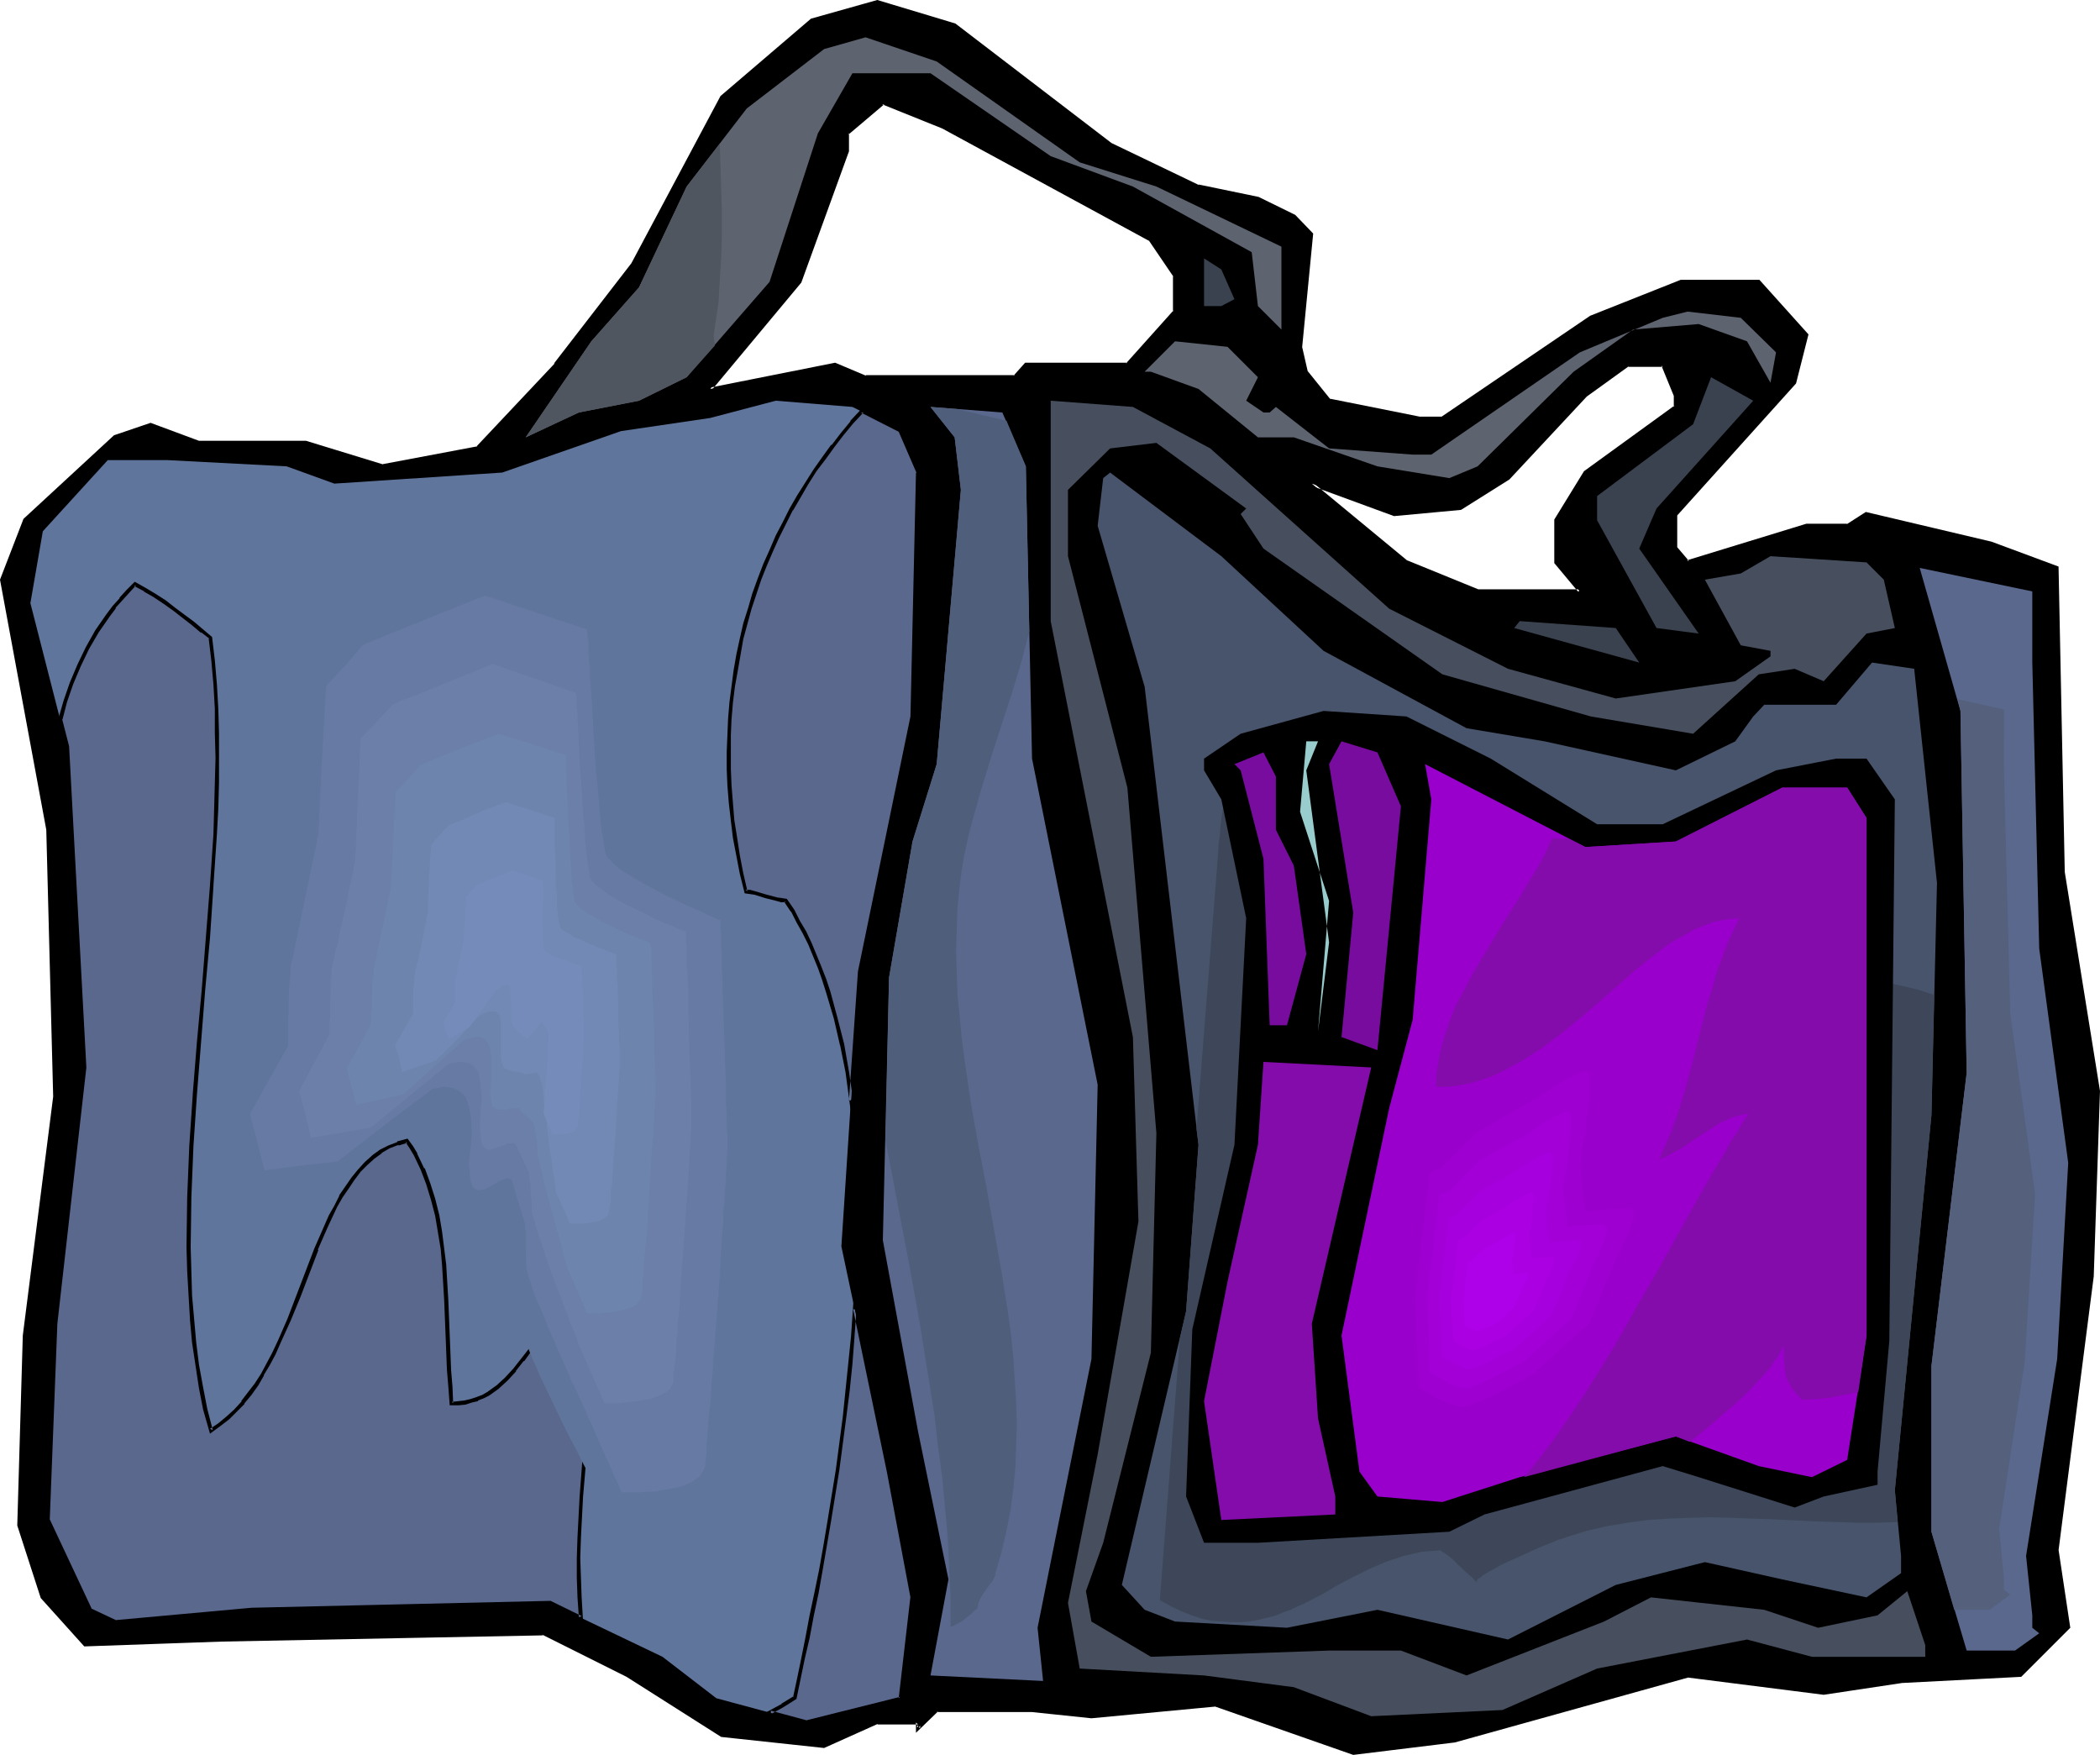 <?xml version="1.0" encoding="UTF-8" standalone="no"?>
<svg
   version="1.0"
   width="129.98mm"
   height="108.605mm"
   id="svg41"
   sodipodi:docname="Duffle Bag 13.wmf"
   xmlns:inkscape="http://www.inkscape.org/namespaces/inkscape"
   xmlns:sodipodi="http://sodipodi.sourceforge.net/DTD/sodipodi-0.dtd"
   xmlns="http://www.w3.org/2000/svg"
   xmlns:svg="http://www.w3.org/2000/svg">
  <sodipodi:namedview
     id="namedview41"
     pagecolor="#ffffff"
     bordercolor="#000000"
     borderopacity="0.25"
     inkscape:showpageshadow="2"
     inkscape:pageopacity="0.0"
     inkscape:pagecheckerboard="0"
     inkscape:deskcolor="#d1d1d1"
     inkscape:document-units="mm" />
  <defs
     id="defs1">
    <pattern
       id="WMFhbasepattern"
       patternUnits="userSpaceOnUse"
       width="6"
       height="6"
       x="0"
       y="0" />
  </defs>
  <path
     style="fill:#000000;fill-opacity:1;fill-rule:evenodd;stroke:none"
     d="m 392.041,92.438 -3.07,-7.111 h -8.242 l -9.858,7.111 -18.099,19.392 -11.15,7.111 -15.352,1.293 -19.392,-7.111 22.139,18.423 16.645,6.787 h 23.917 l -5.656,-6.787 v -9.858 l 6.949,-11.151 21.17,-15.352 z M 259.691,33.775 l 20.685,9.858 13.898,2.909 8.403,4.04 4.202,4.04 -2.747,26.503 1.454,5.818 5.333,6.787 21.17,4.04 h 5.333 l 34.744,-23.433 21.17,-8.403 h 18.099 l 11.15,12.444 -2.747,11.151 -27.795,30.705 v 8.08 l 2.747,3.232 27.795,-8.565 h 9.534 l 4.525,-2.747 29.088,6.949 15.514,5.656 1.293,71.106 8.242,51.229 -1.293,43.148 -8.242,64.318 2.586,18.1 -11.15,11.151 -27.957,1.293 -18.099,2.747 -31.835,-4.04 -54.459,15.191 -23.755,2.909 -32.158,-11.151 -29.088,2.586 -13.898,-1.454 h -22.301 l -4.363,4.202 v -1.293 h -9.534 l -12.443,5.656 -23.917,-2.747 -21.978,-13.898 -19.877,-9.858 -75.144,1.454 -31.997,1.293 L 10.019,373.629 4.525,356.822 5.818,312.381 12.928,256.627 11.312,194.087 0.323,135.586 5.818,121.688 26.987,102.295 l 8.242,-3.07 11.15,4.363 h 25.21 l 17.938,5.495 22.139,-4.202 18.261,-19.554 18.099,-23.594 20.846,-39.108 21.008,-17.938 15.352,-4.202 18.099,5.495 z m 9.534,22.301 -48.642,-26.341 -14.059,-5.656 -8.403,7.111 v 4.04 l -10.989,30.705 -21.008,25.049 29.25,-5.656 7.11,2.909 h 34.906 l 2.586,-2.909 h 23.755 l 11.15,-12.444 v -8.242 z"
     id="path1" />
  <path
     style="fill:#000000;fill-opacity:1;fill-rule:evenodd;stroke:none"
     d="m 392.364,92.276 -3.07,-7.434 h -8.565 l -10.181,7.272 -18.099,19.392 v -0.162 l -11.15,7.111 h 0.162 l -15.352,1.293 h 0.323 l -21.978,-7.919 24.402,20.039 16.806,6.949 h 24.725 l -6.141,-7.595 0.162,0.323 v -9.858 0.162 l 6.787,-11.151 v 0.162 l 21.17,-15.514 v -3.07 l -0.808,0.162 v 2.747 l 0.162,-0.323 -21.17,15.352 -6.949,11.312 v 10.181 l 5.656,6.787 0.323,-0.646 h -23.917 0.162 l -16.645,-6.787 0.162,0.162 -22.301,-18.423 -0.323,0.808 19.392,7.111 15.675,-1.454 11.312,-7.111 18.099,-19.393 v 0 l 9.858,-7.111 -0.323,0.162 h 8.242 l -0.323,-0.323 2.909,7.111 v -0.162 z"
     id="path2" />
  <path
     style="fill:#000000;fill-opacity:1;fill-rule:evenodd;stroke:none"
     d="m 259.529,34.098 20.685,10.019 14.059,2.747 h -0.162 l 8.403,4.04 h -0.162 l 4.202,4.04 -0.162,-0.323 -2.586,26.503 1.293,5.979 5.656,6.949 21.17,4.202 h 5.656 l 34.906,-23.594 v 0 l 21.008,-8.403 h -0.162 18.099 -0.323 l 11.15,12.444 -0.162,-0.485 -2.747,11.312 0.162,-0.323 -27.957,30.866 v 8.403 l 3.07,3.555 28.118,-8.565 h -0.162 9.696 l 4.525,-2.909 -0.323,0.162 29.088,6.787 15.514,5.818 -0.323,-0.485 1.293,71.106 v 0 l 8.242,51.229 v 0 l -1.293,43.148 v 0 l -8.242,64.318 2.586,18.1 0.162,-0.323 -11.15,11.151 0.323,-0.162 -27.957,1.293 v 0 l -18.099,2.747 h 0.162 l -31.997,-4.04 -54.621,15.352 v 0 l -23.594,2.747 h 0.162 l -32.32,-11.151 -29.25,2.586 h 0.162 l -13.736,-1.293 h -22.624 l -4.525,4.202 0.808,0.323 v -1.616 l -10.019,-0.162 -12.766,5.656 h 0.323 l -23.917,-2.586 h 0.323 l -22.139,-14.06 v 0 l -19.877,-9.858 -75.306,1.454 -31.997,1.293 0.323,0.162 -9.858,-11.151 0.162,0.162 -5.494,-16.807 v 0.162 l 1.293,-44.441 v 0 l 7.11,-55.753 v 0 L 11.635,194.087 v -0.162 L 0.808,135.586 v 0.162 l 5.494,-13.898 -0.162,0.162 21.17,-19.392 H 26.987 l 8.242,-2.909 h -0.162 l 11.312,4.363 H 71.589 71.427 l 18.099,5.333 22.462,-4.202 18.261,-19.554 0.162,-0.162 18.099,-23.433 v -0.162 l 20.685,-39.108 v 0.162 l 21.008,-17.938 -0.162,0.162 15.352,-4.202 h -0.323 L 223.169,6.464 V 6.303 l 36.36,27.796 0.485,-0.646 L 223.493,5.495 205.232,0 189.718,4.363 168.549,22.463 147.702,61.571 v 0 L 129.603,85.004 h 0.162 l -18.422,19.554 0.323,-0.162 -22.301,4.202 h 0.162 l -17.938,-5.495 h -25.21 0.162 L 35.229,98.902 26.664,101.811 5.494,121.365 0,135.586 10.827,194.087 v 0 l 1.616,62.541 v -0.162 l -7.11,55.915 v 0 l -1.293,44.441 5.494,16.968 10.181,11.312 32.158,-1.131 75.144,-1.454 -0.162,-0.162 19.715,9.858 v 0 l 22.139,14.06 24.078,2.586 12.605,-5.656 -0.162,0.162 h 9.534 l -0.485,-0.485 v 2.424 l 5.171,-5.01 -0.323,0.162 h 22.301 v 0 l 13.898,1.454 29.088,-2.747 h -0.162 l 32.32,11.312 23.755,-2.909 v 0 l 54.621,-15.191 h -0.162 l 31.835,4.04 18.261,-2.747 h -0.162 l 28.118,-1.454 11.474,-11.474 -2.747,-18.261 v 0.162 l 8.242,-64.157 v -0.162 l 1.454,-43.148 -8.242,-51.229 v 0 l -1.454,-71.429 -15.675,-5.818 -29.411,-6.949 -4.525,2.909 0.162,-0.162 h -9.534 l -27.957,8.565 0.485,0.162 -2.747,-3.232 v 0.323 -8.08 0.323 l 27.795,-30.866 2.909,-11.474 -11.474,-12.767 h -18.422 l -21.17,8.403 -34.744,23.594 h 0.162 -5.333 v 0 l -21.008,-4.202 0.162,0.162 -5.333,-6.626 v 0 l -1.293,-5.656 v 0.162 l 2.586,-26.665 -4.202,-4.363 -8.565,-4.202 -14.059,-2.909 0.162,0.162 -20.523,-9.858 v 0 z"
     id="path3" />
  <path
     style="fill:#000000;fill-opacity:1;fill-rule:evenodd;stroke:none"
     d="m 269.387,55.753 -48.642,-26.503 -14.221,-5.656 -8.726,7.434 v 4.202 0 l -11.15,30.543 0.162,-0.162 -21.654,26.018 30.219,-5.818 -0.162,-0.162 7.11,3.07 35.229,-0.162 2.747,-2.909 -0.323,0.162 23.917,-0.162 11.474,-12.444 v -8.727 l -5.979,-8.727 -0.646,0.485 5.818,8.565 -0.162,-0.162 v 8.242 l 0.162,-0.323 -11.15,12.444 0.323,-0.162 h -23.917 l -2.747,3.07 0.323,-0.162 h -34.906 l 0.162,0.162 -7.272,-3.07 -29.25,5.818 0.323,0.646 21.008,-25.21 11.15,-30.705 v -4.202 l -0.162,0.323 8.403,-7.111 h -0.485 l 14.059,5.656 48.48,26.341 -0.162,-0.162 z"
     id="path4" />
  <path
     style="fill:#5e6370;fill-opacity:1;fill-rule:evenodd;stroke:none"
     d="m 252.581,37.977 17.938,5.656 29.25,14.06 v 19.392 L 294.273,71.591 292.819,58.986 265.024,43.633 245.793,36.523 217.675,17.13 h -18.261 l -8.08,14.06 -11.312,34.745 -19.392,22.301 -11.15,5.495 -14.059,2.747 -12.443,5.818 15.352,-22.463 11.15,-12.605 11.15,-23.594 14.059,-18.261 18.099,-13.898 9.696,-2.747 16.645,5.656 z"
     id="path5" />
  <path
     style="fill:#3a424f;fill-opacity:1;fill-rule:evenodd;stroke:none"
     d="m 288.779,69.975 -3.07,1.616 h -4.04 V 60.44 l 4.04,2.586 z"
     id="path6" />
  <path
     style="fill:#5e6370;fill-opacity:1;fill-rule:evenodd;stroke:none"
     d="m 415.473,82.418 -1.293,7.111 -5.494,-9.696 -11.312,-4.04 -15.352,1.293 -13.898,9.858 -22.462,22.14 -6.626,2.747 -16.806,-2.747 -19.554,-6.787 h -8.403 L 280.376,90.983 269.225,86.943 h -1.454 l 7.11,-7.111 12.282,1.293 7.11,7.111 -2.747,5.495 4.04,2.747 h 1.454 l 1.454,-1.293 12.443,9.696 19.554,1.454 h 4.363 l 34.744,-23.917 19.392,-8.08 5.818,-1.454 12.443,1.454 z"
     id="path7" />
  <path
     style="fill:#3a424f;fill-opacity:1;fill-rule:evenodd;stroke:none"
     d="m 387.516,118.941 -4.04,9.373 13.898,19.877 -9.858,-1.293 -13.898,-25.21 v -5.656 l 22.462,-16.807 4.202,-10.989 9.858,5.495 z"
     id="path8" />
  <path
     style="fill:#60759b;fill-opacity:1;fill-rule:evenodd;stroke:none"
     d="m 210.726,100.841 4.04,9.696 -1.293,57.046 -12.443,59.632 -4.202,64.318 11.15,52.683 5.494,29.412 -2.747,23.594 -22.139,5.656 -21.008,-5.656 -12.605,-9.696 -26.341,-12.605 -69.811,1.616 -31.835,2.747 -5.818,-2.747 -9.858,-21.009 1.616,-45.896 6.949,-59.955 -4.202,-75.146 -8.565,-33.452 2.909,-16.807 15.19,-16.645 h 14.059 l 27.795,1.454 11.15,4.04 39.269,-2.586 27.795,-9.696 20.846,-3.07 15.352,-4.04 17.938,1.454 z"
     id="path9" />
  <path
     style="fill:#474f5e;fill-opacity:1;fill-rule:evenodd;stroke:none"
     d="m 283.123,104.881 41.854,37.492 27.795,14.06 25.21,6.949 27.957,-4.04 8.242,-5.818 v -1.293 l -6.949,-1.293 -8.403,-15.352 8.403,-1.454 6.949,-4.04 22.462,1.454 4.04,4.04 2.586,11.312 -6.626,1.293 -10.019,11.151 -6.787,-2.909 -8.403,1.293 -15.352,13.898 -23.917,-4.04 -34.744,-9.858 -41.854,-29.412 -5.333,-8.08 1.293,-1.293 -21.008,-15.352 -10.827,1.293 -9.858,9.696 v 15.514 l 13.898,54.137 6.787,80.802 -1.293,51.39 -11.15,44.441 -4.04,11.312 1.293,7.111 13.898,8.242 41.693,-1.454 h 16.806 l 15.352,5.818 32.158,-12.605 10.989,-5.656 26.502,2.909 12.605,4.202 13.898,-2.909 6.949,-5.656 4.202,12.605 v 2.747 h -26.502 l -15.19,-4.04 -35.067,6.787 -22.139,9.696 -30.704,1.454 -18.099,-6.787 -21.008,-2.747 -29.088,-1.616 -2.747,-15.352 6.949,-34.745 9.534,-54.461 -1.293,-43.148 -19.23,-97.286 V 93.73 l 19.23,1.454 z"
     id="path10" />
  <path
     style="fill:#59688c;fill-opacity:1;fill-rule:evenodd;stroke:none"
     d="m 239.976,109.083 1.454,68.359 15.352,76.277 -1.454,64.157 -9.534,47.512 -3.07,15.352 1.293,12.444 -26.341,-1.293 4.202,-22.463 -7.11,-34.583 -8.242,-44.764 1.454,-61.41 5.494,-31.836 5.656,-18.1 5.656,-64.157 -1.454,-12.282 -5.656,-7.111 16.806,1.293 z"
     id="path11" />
  <path
     style="fill:#47546b;fill-opacity:1;fill-rule:evenodd;stroke:none"
     d="m 309.625,152.231 33.451,18.1 18.261,3.07 30.704,6.787 13.898,-6.787 4.202,-5.818 2.586,-2.747 h 16.806 l 8.403,-9.858 9.858,1.454 5.333,50.097 -1.293,54.299 -8.565,87.751 1.454,15.352 v 4.04 l -8.08,5.656 -19.715,-4.202 -18.099,-4.04 -20.846,5.333 -25.21,12.767 -30.542,-6.949 -21.17,4.202 -26.179,-1.454 -7.11,-2.747 -5.333,-5.818 15.029,-63.995 2.909,-38.947 -12.605,-107.144 -10.989,-37.654 1.293,-11.151 1.616,-1.293 26.018,19.554 z"
     id="path12" />
  <path
     style="fill:#3d4759;fill-opacity:1;fill-rule:evenodd;stroke:none"
     d="m 298.475,172.108 -2.101,1.293 -1.778,1.131 -1.616,1.293 -1.454,1.293 -1.131,1.454 -0.97,1.454 -0.97,1.454 -0.646,1.616 -0.646,1.778 -0.485,1.778 -0.485,1.939 -0.323,1.939 -0.323,2.262 -0.162,2.262 -0.323,2.586 -0.162,2.747 -5.01,63.672 0.485,3.717 -2.909,38.947 -1.454,6.464 -4.686,61.086 2.586,1.454 2.424,1.131 2.424,0.97 2.424,0.808 2.262,0.485 2.262,0.162 2.101,0.162 h 2.262 l 2.101,-0.162 1.939,-0.323 1.939,-0.485 2.101,-0.485 1.939,-0.808 1.778,-0.646 3.878,-1.778 3.717,-1.939 3.555,-2.101 3.717,-1.939 3.878,-1.939 3.878,-1.616 1.939,-0.646 1.939,-0.646 2.101,-0.485 2.101,-0.485 2.101,-0.162 2.262,-0.162 0.97,0.646 0.97,0.646 1.131,0.97 1.131,1.131 2.262,2.101 1.131,0.97 0.808,0.97 0.162,-0.323 v -0.162 l 0.323,-0.323 0.323,-0.162 0.808,-0.646 1.293,-0.808 1.293,-0.646 1.616,-0.97 3.555,-1.616 3.555,-1.616 1.778,-0.808 1.616,-0.646 1.616,-0.646 1.131,-0.485 1.131,-0.323 0.808,-0.323 4.686,-1.454 4.848,-1.131 4.848,-0.808 4.848,-0.646 4.848,-0.323 4.848,-0.162 4.848,-0.162 4.848,0.162 9.696,0.323 9.696,0.485 9.858,0.323 h 4.848 l 4.848,-0.162 -0.646,-7.434 8.565,-87.751 0.646,-28.119 -4.04,-1.293 -4.202,-0.97 -4.363,-0.97 -4.202,-0.646 -4.363,-0.646 -4.363,-0.646 -8.888,-0.808 -8.888,-0.485 -8.888,-0.485 -8.888,-0.646 -8.888,-0.646 -4.363,-0.485 -4.363,-0.485 -4.363,-0.646 -4.202,-0.808 -4.202,-0.97 -4.202,-1.131 -4.04,-1.293 -4.202,-1.454 -3.878,-1.778 -3.878,-1.939 -3.878,-2.101 -3.717,-2.424 -3.555,-2.747 -3.555,-3.07 -3.394,-3.394 -1.778,-1.778 -1.616,-1.939 -0.485,-0.485 -0.485,-0.646 -0.97,-1.616 -0.97,-1.778 -0.97,-1.939 -0.97,-2.101 -0.97,-2.424 -2.262,-4.525 -1.293,-2.101 -1.293,-1.939 -1.293,-1.616 -0.808,-0.808 -0.646,-0.646 -0.97,-0.646 -0.808,-0.323 -0.808,-0.485 -0.97,-0.162 -0.808,-0.162 h -1.131 l -0.97,0.162 z"
     id="path13" />
  <path
     style="fill:#59688c;fill-opacity:1;fill-rule:evenodd;stroke:none"
     d="m 475.427,154.978 1.616,66.904 6.787,50.097 -2.586,45.896 -7.272,46.057 1.454,13.898 v 2.909 l 1.616,1.293 -5.656,4.04 h -11.312 l -8.242,-27.796 v -38.785 l 8.242,-68.52 -1.454,-84.681 -9.534,-33.452 26.341,5.495 z"
     id="path14" />
  <path
     style="fill:#3a424f;fill-opacity:1;fill-rule:evenodd;stroke:none"
     d="m 383.476,154.978 -29.25,-8.08 1.293,-1.616 22.462,1.616 z"
     id="path15" />
  <path
     style="fill:#000000;fill-opacity:1;fill-rule:evenodd;stroke:none"
     d="m 348.732,177.441 24.886,15.352 h 15.352 l 26.502,-12.605 14.059,-2.747 h 7.11 l 6.626,9.535 -1.293,126.698 -2.747,30.543 v 3.07 l -12.605,2.747 -6.787,2.586 -22.462,-7.111 -8.403,-2.586 -41.693,11.312 -8.242,4.04 -44.763,2.586 h -12.605 l -4.202,-10.827 1.454,-39.108 9.858,-43.148 2.747,-53.006 -5.818,-27.796 -4.04,-6.787 v -2.747 l 8.565,-5.818 19.392,-5.333 19.392,1.293 z"
     id="path16" />
  <path
     style="fill:#99cccc;fill-opacity:1;fill-rule:evenodd;stroke:none"
     d="m 305.585,180.189 5.333,40.239 -2.586,20.847 2.586,-30.543 -6.787,-20.847 1.454,-16.484 h 2.747 z"
     id="path17" />
  <path
     style="fill:#770c9e;fill-opacity:1;fill-rule:evenodd;stroke:none"
     d="m 327.724,188.592 -5.494,57.046 -8.403,-3.07 2.747,-29.089 -5.656,-34.745 2.909,-5.333 8.403,2.586 z"
     id="path18" />
  <path
     style="fill:#770c9e;fill-opacity:1;fill-rule:evenodd;stroke:none"
     d="m 298.475,194.087 4.202,8.403 2.909,20.685 -4.525,16.645 h -4.04 l -1.454,-38.947 -5.333,-20.685 -1.454,-1.454 6.787,-2.747 2.909,5.656 z"
     id="path19" />
  <path
     style="fill:#9900cc;fill-opacity:1;fill-rule:evenodd;stroke:none"
     d="m 392.041,196.834 24.886,-12.605 h 15.19 l 4.525,7.111 v 121.042 l -4.525,29.089 -8.242,4.04 -12.443,-2.586 -19.392,-6.949 -36.522,9.535 -18.099,5.818 -15.19,-1.293 -4.202,-5.818 -4.202,-31.836 11.15,-53.168 5.494,-20.685 4.363,-51.552 -1.454,-8.242 37.491,19.392 z"
     id="path20" />
  <path
     style="fill:#840caa;fill-opacity:1;fill-rule:evenodd;stroke:none"
     d="m 306.878,309.634 1.454,22.14 4.04,18.261 v 4.202 l -26.664,1.293 -4.04,-27.796 5.494,-27.958 7.11,-31.998 1.293,-19.392 25.21,1.293 z"
     id="path21" />
  <path
     style="fill:#840caa;fill-opacity:1;fill-rule:evenodd;stroke:none"
     d="m 363.115,196.026 -1.616,3.555 -1.939,3.555 -2.101,3.394 -2.101,3.555 -4.525,7.111 -4.363,7.272 -2.101,3.555 -1.939,3.717 -1.939,3.555 -1.454,3.717 -1.293,3.878 -0.97,3.717 -0.323,1.939 -0.323,1.939 -0.162,1.939 v 1.778 h 2.747 l 2.586,-0.323 2.586,-0.485 2.586,-0.808 2.424,-0.808 2.424,-1.131 2.424,-1.293 2.424,-1.293 2.262,-1.454 2.262,-1.454 4.525,-3.394 4.363,-3.555 4.202,-3.555 4.202,-3.717 4.202,-3.717 4.04,-3.232 2.101,-1.616 1.939,-1.454 2.101,-1.293 2.101,-1.131 1.939,-1.131 2.101,-0.808 2.101,-0.808 2.101,-0.485 2.101,-0.323 2.101,-0.162 -1.454,2.909 -1.454,3.07 -1.131,3.232 -1.293,3.394 -0.97,3.555 -1.131,3.555 -1.939,7.595 -1.939,7.595 -2.101,7.595 -1.131,3.555 -1.293,3.555 -1.454,3.394 -1.454,3.394 1.293,-0.485 1.131,-0.646 2.747,-1.454 2.586,-1.778 2.747,-1.778 2.747,-1.778 1.293,-0.808 1.293,-0.485 1.293,-0.646 1.293,-0.323 1.293,-0.323 1.131,-0.162 -1.293,1.939 -1.293,2.262 -1.454,2.101 -1.293,2.424 -1.454,2.424 -1.454,2.424 -3.07,5.333 -3.07,5.495 -3.232,5.818 -3.232,5.818 -3.394,5.818 -6.787,11.959 -3.555,5.818 -3.555,5.656 -3.555,5.333 -3.555,5.171 -3.555,4.687 -1.939,2.424 -1.778,2.101 35.552,-9.535 3.232,1.293 3.878,-3.07 3.555,-3.07 3.394,-2.909 3.07,-2.909 1.293,-1.454 1.293,-1.293 1.293,-1.454 1.131,-1.293 0.808,-1.293 0.97,-1.293 0.646,-1.293 0.646,-1.131 v 2.262 l 0.162,1.778 0.162,1.616 0.162,1.454 0.646,1.293 0.646,1.293 1.131,1.454 0.646,0.646 0.808,0.808 3.232,-0.162 3.232,-0.323 3.232,-0.646 3.394,-0.646 1.939,-13.252 V 191.339 l -4.525,-7.111 h -15.19 l -24.886,12.605 -21.17,1.293 -3.878,-1.939 h -1.939 z"
     id="path22" />
  <path
     style="fill:#4f5660;fill-opacity:1;fill-rule:evenodd;stroke:none"
     d="m 167.256,80.802 -0.162,-1.131 -0.162,-1.131 0.162,-1.131 0.162,-1.131 0.808,-5.333 0.323,-5.333 0.323,-5.333 0.162,-5.333 v -5.333 l -0.162,-5.333 -0.323,-10.666 -7.757,10.019 -11.15,23.594 -11.15,12.605 -15.352,22.463 12.443,-5.818 14.059,-2.747 11.15,-5.495 z"
     id="path23" />
  <path
     style="fill:#59688c;fill-opacity:1;fill-rule:evenodd;stroke:none"
     d="m 135.905,378.315 -0.323,-4.687 -0.162,-4.525 v -4.687 l 0.162,-4.848 0.323,-9.373 0.808,-9.535 0.808,-9.535 0.808,-9.373 0.485,-9.373 0.162,-4.525 0.162,-4.525 h -1.293 l -1.131,0.162 -1.131,0.485 -1.131,0.485 -1.131,0.485 -0.808,0.646 -0.97,0.808 -0.97,0.808 -1.778,1.939 -1.616,2.101 -3.232,4.525 -1.778,2.424 -1.778,2.262 -1.939,2.101 -1.939,1.778 -1.293,0.97 -1.131,0.646 -1.131,0.646 -1.293,0.646 -1.454,0.485 -1.454,0.323 -1.454,0.162 -1.616,0.162 -0.323,-4.04 -0.323,-3.878 -0.323,-8.242 -0.323,-8.08 -0.485,-8.08 -0.485,-4.04 -0.485,-3.878 -0.646,-3.878 -0.97,-3.717 -1.131,-3.555 -1.293,-3.555 -1.778,-3.394 -0.808,-1.616 -1.131,-1.616 -2.101,0.646 -2.101,0.808 -1.939,1.131 -1.778,1.293 -1.616,1.454 -1.616,1.778 -1.454,1.778 -1.454,2.101 -1.293,2.101 -1.293,2.262 -1.131,2.424 -1.293,2.424 -2.101,5.171 -2.101,5.495 -2.101,5.495 -2.262,5.495 -2.262,5.333 -1.131,2.586 -1.454,2.424 -1.293,2.424 -1.454,2.424 -1.454,2.101 -1.616,2.101 -1.778,1.778 -1.778,1.778 -1.939,1.616 -2.101,1.293 -1.293,-4.848 -0.97,-5.171 -0.97,-5.171 -0.646,-5.333 -0.485,-5.495 -0.485,-5.495 -0.162,-5.656 -0.162,-5.656 0.162,-11.636 0.485,-11.959 0.808,-11.959 0.97,-12.282 0.97,-12.282 1.131,-12.282 0.97,-12.282 0.646,-11.959 0.323,-5.979 0.162,-5.979 0.162,-5.818 -0.162,-5.818 -0.162,-5.656 -0.323,-5.656 -0.323,-5.495 -0.646,-5.495 -1.939,-1.616 -2.101,-1.616 -4.525,-3.394 -2.262,-1.616 -2.262,-1.616 -2.262,-1.454 -2.424,-1.293 -1.616,1.778 -1.616,1.778 -1.616,1.939 -1.293,1.778 -2.586,3.878 -2.262,3.878 -2.101,4.04 -1.616,4.202 -1.454,4.202 -1.293,4.363 1.616,6.141 4.202,75.146 -6.949,59.955 -1.616,45.896 9.858,21.009 5.818,2.747 31.835,-2.747 69.811,-1.616 z m 65.771,-282.161 -2.424,2.586 -2.262,2.747 -2.101,2.747 -2.101,2.909 -2.101,2.909 -1.939,3.07 -1.778,2.909 -1.778,3.07 -1.778,3.232 -1.616,3.232 -1.454,3.232 -1.293,3.232 -1.293,3.394 -1.293,3.394 -1.131,3.555 -0.97,3.394 -0.808,3.717 -0.808,3.555 -0.646,3.717 -0.646,3.717 -0.323,3.717 -0.323,3.878 -0.323,3.878 v 3.878 4.04 l 0.162,3.878 0.323,4.04 0.323,4.04 0.646,4.202 0.646,4.04 0.97,4.202 0.808,4.363 h 0.97 l 1.293,0.323 2.586,0.646 2.586,0.808 1.131,0.162 0.97,0.162 1.454,2.262 1.454,2.586 1.454,2.586 1.131,2.586 2.424,5.495 0.97,2.909 0.97,2.909 1.778,5.979 1.454,6.303 1.131,6.464 0.97,6.626 1.939,-30.22 12.443,-59.632 1.293,-57.046 -4.04,-9.696 z m -1.778,210.085 -0.323,6.303 -0.646,6.464 -0.646,6.303 -0.646,6.141 -0.808,6.303 -0.97,5.979 -0.808,6.141 -0.97,5.818 -0.97,5.818 -1.131,5.656 -0.97,5.495 -1.131,5.333 -0.97,5.01 -0.97,5.01 -0.97,4.687 -0.97,4.363 -2.909,1.939 -2.909,1.616 8.403,2.262 22.139,-5.656 2.747,-23.594 -5.494,-29.412 z"
     id="path24" />
  <path
     style="fill:#000000;fill-opacity:1;fill-rule:evenodd;stroke:none"
     d="m 136.39,379.123 -0.323,-5.495 -0.162,-4.525 -0.162,-4.687 0.162,-4.848 0.485,-9.373 v 0 l 1.616,-18.908 0.808,-9.373 v -0.162 l 0.485,-9.373 0.162,-4.525 v -5.01 l -1.616,0.162 h -0.162 l -1.131,0.162 v 0 l -1.131,0.323 h -0.162 l -0.97,0.485 -1.131,0.646 v 0 l -0.97,0.646 v 0 l -0.97,0.808 v 0 l -0.97,0.808 -1.778,1.939 v 0 l -1.616,2.101 -3.232,4.687 -1.778,2.262 v 0 l -1.778,2.262 v 0 l -1.939,2.101 -1.939,1.778 v 0 l -1.131,0.808 -1.131,0.808 v 0 l -1.131,0.646 -1.293,0.485 v 0 l -1.454,0.485 -1.454,0.323 h 0.162 l -1.616,0.162 h 0.162 l -1.616,0.162 0.323,0.323 -0.162,-3.878 v 0 l -0.323,-3.878 -0.323,-8.242 -0.323,-8.08 -0.485,-8.08 v -0.162 l -0.485,-3.878 -0.485,-3.878 -0.646,-3.878 v 0 l -0.97,-3.878 -1.131,-3.555 -1.293,-3.555 h -0.162 l -1.616,-3.394 v -0.162 l -0.97,-1.616 -1.293,-1.778 -2.424,0.646 v 0.162 l -2.101,0.808 -1.939,0.97 v 0 l -1.778,1.293 -0.162,0.162 -1.616,1.454 -1.616,1.778 v 0 l -1.454,1.778 v 0 l -1.454,2.101 -1.454,2.101 v 0.162 l -1.131,2.262 -1.293,2.262 -1.131,2.586 -2.262,5.171 v 0 l -2.101,5.495 -2.101,5.495 -2.101,5.495 v 0 l -2.262,5.171 -1.293,2.747 -1.293,2.424 -1.293,2.424 v 0 l -1.454,2.262 -1.616,2.101 -1.616,2.101 h 0.162 l -1.778,1.939 -1.778,1.616 v 0 l -1.939,1.616 v 0 l -1.939,1.293 0.646,0.323 -1.293,-5.01 v 0 l -0.97,-5.01 -0.97,-5.333 -0.646,-5.171 -0.485,-5.495 v 0 l -0.485,-5.495 -0.162,-5.656 -0.162,-5.656 0.162,-11.636 0.485,-11.959 0.808,-11.959 v 0 l 0.97,-12.282 0.97,-12.282 1.131,-12.282 0.808,-12.12 v -0.162 l 0.808,-11.959 0.323,-5.979 0.162,-5.979 v -5.818 -5.818 l -0.162,-5.656 -0.323,-5.656 v 0 l -0.485,-5.656 -0.646,-5.495 -2.101,-1.778 v 0 l -2.101,-1.778 -4.363,-3.232 -2.262,-1.778 -2.262,-1.454 -2.424,-1.454 v 0 l -2.586,-1.454 -1.939,1.939 -1.616,1.778 v 0.162 l -1.616,1.778 v 0 l -1.454,1.939 -2.586,3.717 v 0 l -2.262,4.04 -1.939,4.04 -1.778,4.202 v 0 l -1.454,4.202 -1.293,4.525 1.778,6.303 v -0.162 l 4.04,75.146 v 0 l -6.949,59.794 v 0.162 l -1.616,45.896 10.019,21.332 5.979,2.909 32.158,-2.747 h -0.162 l 69.811,-1.616 -0.162,-0.162 7.918,3.878 -0.323,-1.131 -7.272,-3.555 -69.973,1.616 v 0 l -31.997,2.909 h 0.323 l -5.818,-2.747 0.162,0.162 -9.858,-21.009 v 0.162 l 1.778,-45.896 v 0 l 6.787,-59.955 v 0 l -4.04,-75.146 -1.616,-6.303 v 0.323 l 1.131,-4.363 1.454,-4.202 v 0 l 1.778,-4.202 1.939,-4.04 2.262,-3.878 v 0 l 2.586,-3.717 1.454,-1.939 h -0.162 l 1.616,-1.778 v 0 l 1.616,-1.778 1.616,-1.778 -0.485,0.162 2.424,1.293 h -0.162 l 2.262,1.293 2.424,1.616 2.262,1.616 4.363,3.394 2.101,1.778 v -0.162 l 2.101,1.616 -0.323,-0.323 0.646,5.495 0.485,5.495 v 0 l 0.323,5.656 v 5.656 l 0.162,5.818 -0.162,5.818 -0.162,5.979 -0.162,5.979 -0.808,11.959 v 0 l -0.97,12.282 -0.97,12.282 -1.131,12.282 -0.97,12.12 v 0.162 l -0.808,11.959 -0.485,11.959 -0.162,11.636 0.162,5.656 0.323,5.656 0.323,5.495 v 0.162 l 0.485,5.333 0.808,5.333 0.808,5.333 0.97,5.01 v 0 l 1.616,5.656 2.424,-1.778 v 0 l 2.101,-1.616 v 0 l 1.778,-1.778 1.778,-1.778 v -0.162 l 1.616,-1.939 1.616,-2.262 1.293,-2.262 v -0.162 l 1.454,-2.424 1.293,-2.424 1.131,-2.586 2.424,-5.333 v 0 l 2.262,-5.495 2.101,-5.495 2.101,-5.495 h -0.162 l 2.262,-5.171 1.131,-2.424 1.131,-2.424 1.293,-2.262 v 0 l 1.454,-2.101 1.293,-1.939 v 0 l 1.454,-1.939 v 0 l 1.616,-1.616 1.616,-1.454 v 0 l 1.778,-1.293 H 89.203 l 1.939,-1.131 2.101,-0.808 v 0.162 l 2.101,-0.646 -0.485,-0.162 0.97,1.454 0.97,1.616 v 0 l 1.616,3.394 v 0 l 1.293,3.394 1.131,3.717 0.97,3.717 v 0 l 0.646,3.878 0.646,3.878 0.323,3.878 v 0 l 0.485,8.08 0.323,8.08 0.323,8.242 0.323,3.878 v 0 l 0.323,4.363 h 2.101 v 0 l 1.616,-0.162 v 0 l 1.454,-0.485 1.454,-0.323 v -0.162 l 1.293,-0.485 1.293,-0.646 v 0 l 1.131,-0.808 1.131,-0.808 0.162,-0.162 1.939,-1.778 1.939,-2.101 v -0.162 l 1.778,-2.262 h 0.162 l 1.616,-2.262 3.232,-4.525 1.778,-2.262 -0.162,0.162 1.778,-1.939 0.97,-0.808 h -0.162 l 0.97,-0.808 v 0.162 l 0.97,-0.646 v 0 l 0.97,-0.646 1.131,-0.485 -0.162,0.162 1.131,-0.485 v 0 l 1.131,-0.162 v 0 h 1.293 l -0.485,-0.485 v 4.525 l -0.323,4.525 -0.485,9.373 v 0 l -0.808,9.373 -1.454,19.069 v 0 l -0.485,9.373 -0.162,4.848 v 4.687 l 0.162,4.525 0.323,4.687 0.646,-0.323 z"
     id="path25" />
  <path
     style="fill:#000000;fill-opacity:1;fill-rule:evenodd;stroke:none"
     d="m 201.515,95.67 -2.586,2.747 v 0.162 l -2.262,2.747 -2.101,2.747 h -0.162 l -2.101,2.909 -1.939,2.747 -1.939,3.07 -1.939,3.07 -1.778,3.07 v 0 l -1.616,3.232 -1.616,3.07 -1.454,3.394 -1.454,3.232 v 0 l -1.293,3.394 v 0 l -1.293,3.555 -0.97,3.394 -1.131,3.555 -0.808,3.555 v 0 l -0.808,3.717 -0.646,3.717 -0.485,3.717 -0.485,3.717 -0.323,3.878 v 0 l -0.162,3.878 -0.162,3.878 v 4.04 l 0.162,3.878 v 0 l 0.323,4.04 0.485,4.202 0.485,4.04 0.808,4.202 0.808,4.202 v 0 l 1.131,4.525 1.131,0.162 v 0 l 1.131,0.162 2.586,0.808 2.586,0.646 1.131,0.323 h 0.162 0.97 l -0.485,-0.162 1.616,2.424 v -0.162 l 1.293,2.586 1.454,2.586 1.293,2.586 2.262,5.495 v 0 l 0.97,2.747 0.97,3.07 1.778,5.979 1.454,6.303 v -0.162 l 1.293,6.464 1.454,10.827 2.262,-34.422 v 0.162 l 12.443,-59.794 1.293,-57.208 -4.202,-9.858 -9.534,-4.848 -0.162,0.808 9.211,4.687 -0.323,-0.162 4.202,9.696 -0.162,-0.162 -1.293,57.046 v 0 l -12.282,59.632 v 0 l -2.101,30.22 0.97,-0.162 -0.97,-6.626 -1.131,-6.464 v 0 l -1.616,-6.303 -1.616,-5.979 -0.97,-2.909 -1.131,-2.909 v 0 l -2.262,-5.495 -1.293,-2.747 -1.454,-2.424 -1.293,-2.586 v 0 l -1.778,-2.586 -1.131,-0.162 h 0.162 l -1.293,-0.162 -2.424,-0.646 -2.747,-0.808 -1.131,-0.323 h -0.162 -0.97 l 0.485,0.323 -0.97,-4.202 v 0 l -0.808,-4.202 -0.646,-4.202 -0.646,-4.04 -0.323,-4.04 -0.323,-4.04 v 0 l -0.162,-3.878 v -4.04 -3.878 l 0.162,-3.878 v 0.162 l 0.323,-3.878 0.485,-3.878 0.646,-3.555 0.646,-3.717 0.646,-3.717 v 0 l 0.97,-3.555 0.97,-3.555 1.131,-3.394 1.131,-3.394 v 0 l 1.293,-3.232 v 0 l 1.454,-3.394 1.454,-3.232 1.616,-3.232 1.616,-3.232 v 0.162 l 1.778,-3.07 1.778,-3.07 1.939,-3.07 2.101,-2.747 2.101,-2.909 v 0 l 2.101,-2.747 2.262,-2.747 v 0 l 2.424,-2.586 h -0.646 z"
     id="path26" />
  <path
     style="fill:#000000;fill-opacity:1;fill-rule:evenodd;stroke:none"
     d="m 199.737,303.008 -0.646,9.535 v 0 l -0.646,6.303 -0.646,6.303 -0.646,6.303 -0.808,6.141 -0.808,6.141 -0.97,5.979 -0.97,5.979 -0.97,5.818 -0.97,5.495 -1.131,5.495 -1.131,5.333 -0.97,5.171 -0.97,4.848 -0.97,4.687 -0.97,4.525 0.162,-0.323 -2.909,1.778 h 0.162 l -3.878,2.101 9.534,2.747 22.462,-5.818 2.909,-23.917 -5.494,-29.412 -8.726,-41.209 -0.162,3.232 7.918,38.139 5.494,29.25 v -0.162 l -2.747,23.756 0.323,-0.323 -21.978,5.495 h 0.162 l -8.403,-2.262 v 0.808 l 2.909,-1.616 v 0 l 3.07,-1.939 0.97,-4.687 0.97,-4.687 1.131,-4.848 0.97,-5.171 1.131,-5.333 0.97,-5.495 0.97,-5.656 0.97,-5.656 0.97,-5.979 0.97,-5.979 0.808,-6.141 0.808,-6.141 0.808,-6.303 0.646,-6.303 0.485,-6.303 v -0.162 l 0.485,-6.303 h -0.808 z"
     id="path27" />
  <path
     style="fill:#4f5e7a;fill-opacity:1;fill-rule:evenodd;stroke:none"
     d="m 223.816,95.67 11.635,2.747 4.525,10.666 0.808,38.623 -1.939,7.434 -2.262,7.434 -2.424,7.434 -2.424,7.434 -2.262,7.434 -2.101,7.434 -0.97,3.878 -0.808,3.717 -0.646,3.878 -0.485,3.717 -0.485,5.01 -0.162,5.01 -0.162,5.01 0.162,5.01 0.162,5.01 0.485,4.848 0.485,5.171 0.646,5.01 1.454,10.019 1.778,10.019 1.939,10.019 1.778,10.019 1.778,10.019 1.616,10.181 0.646,5.01 0.485,5.01 0.323,5.01 0.323,5.01 0.162,5.01 -0.162,5.01 -0.162,5.171 -0.485,4.848 -0.646,5.171 -0.97,5.01 -1.131,4.848 -1.454,5.01 v 0.485 l -0.162,0.323 -0.485,0.97 -0.646,0.808 -0.808,1.131 -0.808,1.131 -0.646,1.131 -0.485,1.131 -0.162,1.131 -0.646,0.485 -0.646,0.646 -1.778,1.454 -0.97,0.646 -0.97,0.485 -0.808,0.485 h -0.485 v -6.949 l -0.323,-6.949 -0.323,-6.949 -0.646,-6.949 -0.646,-7.111 -0.97,-7.111 -0.808,-7.111 -1.131,-7.111 -2.262,-14.221 -2.586,-14.383 -2.747,-14.383 -2.747,-14.383 0.808,-38.139 5.494,-31.836 5.656,-18.1 5.656,-64.157 -1.454,-12.282 -5.656,-7.111 z"
     id="path28" />
  <path
     style="fill:#60759b;fill-opacity:1;fill-rule:evenodd;stroke:none"
     d="m 85.81,133.485 -7.272,3.07 -10.504,11.636 -2.101,40.563 v 0.162 0.162 l -0.162,0.485 -0.162,0.485 v 0.808 l -0.323,0.808 -0.162,0.97 -0.162,0.97 -0.485,2.424 -0.646,2.586 -0.485,2.909 -0.646,3.07 -1.293,6.141 -0.646,2.909 -0.485,2.747 -0.485,2.586 -0.323,1.131 -0.162,1.131 -0.162,0.808 -0.162,0.808 -0.162,0.808 -0.162,0.485 -0.162,1.131 -0.162,1.293 v 1.616 l -0.162,1.778 -0.162,3.717 -0.162,3.878 -0.162,1.778 v 1.778 1.616 4.363 l -10.504,18.746 4.202,15.676 19.877,-2.262 25.856,-18.746 h 0.162 l 0.323,-0.162 h 0.485 l 0.646,-0.162 1.454,-0.162 0.97,0.162 0.97,0.162 0.808,0.162 0.97,0.485 0.97,0.485 0.808,0.808 0.646,0.97 0.646,1.293 0.485,1.454 0.323,1.778 0.162,1.778 v 1.616 2.586 0.97 0.97 l -0.323,1.454 v 0.808 l -0.162,0.808 v 1.454 2.101 l 0.162,1.293 0.162,1.454 0.162,0.646 v 0.646 l 0.323,0.485 0.323,0.485 0.162,0.162 0.323,0.162 0.646,0.162 0.97,-0.162 0.808,-0.323 0.97,-0.485 0.97,-0.646 1.939,-1.293 0.808,-0.485 0.97,-0.485 0.646,-0.162 0.646,0.162 h 0.162 l 0.323,0.323 v 0.323 l 0.162,0.485 2.586,12.928 v 11.635 l 0.162,0.485 0.162,0.808 0.162,0.97 0.485,0.97 0.323,1.131 0.646,1.454 0.485,1.293 0.646,1.454 1.454,3.394 1.616,3.394 3.555,7.434 1.778,3.555 1.778,3.394 1.616,3.232 0.808,1.454 0.646,1.454 0.646,1.131 0.485,1.131 0.646,0.97 0.323,0.808 0.485,0.808 0.162,0.485 0.162,0.162 0.162,0.162 8.403,18.908 h 0.97 0.97 1.454 1.616 l 1.939,-0.162 1.939,-0.162 2.101,-0.323 2.101,-0.323 2.101,-0.323 1.939,-0.646 1.778,-0.808 1.454,-0.808 0.646,-0.485 0.646,-0.646 0.323,-0.646 0.485,-0.485 0.323,-0.808 v -0.808 l 0.162,-0.808 0.162,-1.454 0.162,-1.616 0.162,-1.939 0.162,-2.262 0.162,-2.586 0.323,-2.747 0.162,-3.07 0.323,-3.07 0.162,-3.394 0.323,-3.394 0.162,-3.555 0.646,-7.434 0.485,-7.595 0.646,-7.434 0.485,-7.272 0.162,-3.555 0.323,-3.394 0.162,-3.232 0.162,-2.909 0.162,-2.909 0.162,-2.424 0.162,-2.424 0.162,-2.101 v -1.616 l 0.162,-1.454 v -1.131 -0.646 -1.616 -1.131 -1.454 l -0.162,-1.616 v -1.939 -1.939 l -0.162,-2.262 v -2.424 l -0.162,-2.424 -0.162,-5.333 -0.162,-5.495 -0.162,-5.495 -0.162,-5.656 -0.162,-5.171 -0.162,-2.586 v -2.424 l -0.162,-2.262 v -2.101 -1.939 l -0.162,-1.778 v -1.616 l -0.162,-1.131 v -1.131 -0.808 -0.646 0 l -0.323,-0.162 -0.323,-0.162 -0.646,-0.162 -0.646,-0.323 -0.808,-0.323 -0.97,-0.485 -0.97,-0.485 -0.97,-0.485 -1.131,-0.485 -2.586,-1.131 -2.747,-1.454 -2.747,-1.293 -5.656,-3.07 -2.747,-1.616 -2.262,-1.616 -2.101,-1.454 -0.97,-0.808 -0.808,-0.646 -0.646,-0.646 -0.646,-0.808 -0.323,-0.646 -0.323,-0.485 -0.162,-0.808 -0.162,-0.97 -0.323,-1.131 -0.162,-1.616 -0.162,-1.616 -0.323,-1.939 -0.162,-1.939 -0.323,-2.262 -0.162,-2.262 -0.162,-2.424 -0.485,-5.333 -0.808,-10.827 -0.323,-5.333 -0.485,-5.171 v -2.586 l -0.323,-2.262 v -2.262 l -0.162,-2.101 -0.162,-1.778 v -1.778 l -0.162,-1.454 -0.162,-1.293 v -1.131 -0.646 -0.485 -0.162 l -28.118,-9.373 z"
     id="path29" />
  <path
     style="fill:#667aa3;fill-opacity:1;fill-rule:evenodd;stroke:none"
     d="m 91.304,148.191 -3.07,1.293 -3.232,1.293 -4.202,4.848 -4.525,4.848 -0.97,17.292 -0.808,17.292 v 0 0.323 l -0.162,0.323 -0.162,0.485 v 0.485 l -0.162,0.808 -0.162,0.808 -0.162,0.808 -0.485,2.101 -0.485,2.262 -0.485,2.424 -0.485,2.424 -1.131,5.333 -0.485,2.424 -0.485,2.424 -0.485,2.101 -0.323,1.778 -0.162,0.808 -0.162,0.808 -0.162,0.485 -0.162,0.485 -0.162,0.97 v 1.131 l -0.162,1.454 -0.162,1.454 -0.162,3.232 v 3.232 l -0.162,3.07 v 1.454 3.717 l -4.363,7.757 -4.525,8.08 3.394,13.252 8.565,-1.131 8.565,-0.97 10.827,-8.403 11.15,-8.403 0.162,-0.162 h 0.323 l 0.323,-0.162 h 0.485 l 1.293,-0.323 h 0.808 l 0.808,0.162 0.808,0.162 0.808,0.323 0.808,0.485 0.646,0.485 0.646,0.808 0.485,1.131 0.323,1.293 0.323,1.454 0.162,1.616 v 1.293 l 0.162,1.293 v 0.97 l -0.162,0.97 v 0.808 l -0.162,1.454 -0.162,1.293 -0.162,1.454 v 0.97 l 0.162,0.97 v 1.131 l 0.162,1.131 0.162,0.646 0.162,0.485 0.162,0.485 0.162,0.323 0.646,0.323 0.646,0.323 0.646,-0.162 0.808,-0.162 1.616,-0.808 1.616,-0.97 0.808,-0.323 0.808,-0.323 0.485,-0.162 0.485,0.162 0.485,0.323 0.162,0.323 v 0.323 l 1.454,4.848 1.454,4.687 v 0.485 0.485 l 0.162,1.131 v 1.131 1.616 1.616 l 0.162,3.394 v 0.485 l 0.162,0.646 0.162,0.808 0.323,0.97 0.323,0.97 0.323,1.131 0.485,1.293 0.485,1.454 1.293,2.747 1.293,3.232 2.747,6.464 1.454,3.232 1.293,3.07 1.454,2.909 0.485,1.293 0.646,1.131 0.485,1.131 0.485,0.97 0.323,0.97 0.323,0.808 0.323,0.485 0.162,0.485 0.162,0.323 v 0 l 3.555,8.08 3.555,7.919 h 4.363 l 1.616,-0.162 h 1.616 l 1.778,-0.323 1.778,-0.323 1.778,-0.323 1.616,-0.485 1.616,-0.646 1.131,-0.808 1.131,-0.808 0.323,-0.646 0.323,-0.485 0.323,-0.646 0.162,-0.646 v -0.808 l 0.162,-1.131 0.162,-1.454 v -1.616 l 0.162,-1.939 0.162,-2.101 0.162,-2.262 0.323,-2.586 0.162,-2.747 0.162,-2.747 0.323,-2.909 0.162,-3.07 0.485,-6.303 0.97,-12.767 0.323,-6.303 0.162,-2.909 0.323,-2.909 v -2.747 l 0.323,-2.586 v -2.262 l 0.323,-2.262 v -1.939 l 0.162,-1.778 v -1.454 l 0.162,-1.293 v -0.808 -0.646 -1.293 -0.97 -1.293 l -0.162,-1.454 v -1.454 -1.778 l -0.162,-1.939 v -1.939 -2.101 l -0.162,-4.525 -0.323,-9.535 -0.162,-4.687 -0.162,-4.525 v -2.101 l -0.162,-2.101 v -1.939 -1.778 l -0.162,-1.778 v -1.454 -1.293 l -0.162,-1.131 v -0.808 -0.646 -0.646 0 l -0.162,-0.162 h -0.485 l -0.485,-0.323 -0.485,-0.162 -0.646,-0.323 -0.808,-0.323 -0.808,-0.485 -1.939,-0.808 -2.262,-0.97 -2.262,-1.131 -2.424,-1.131 -4.848,-2.586 -2.262,-1.293 -2.101,-1.293 -1.778,-1.131 -0.646,-0.646 -0.808,-0.646 -0.485,-0.646 -0.646,-0.485 -0.323,-0.485 -0.162,-0.485 -0.162,-0.646 -0.162,-0.97 -0.162,-0.97 -0.162,-1.293 -0.323,-1.454 -0.162,-1.616 -0.162,-1.616 -0.162,-1.939 -0.162,-1.939 -0.162,-2.101 -0.485,-4.525 -0.646,-9.211 -0.162,-4.687 -0.323,-4.363 -0.162,-2.101 -0.162,-1.939 v -1.939 l -0.162,-1.778 -0.162,-1.616 v -1.454 -1.293 l -0.162,-1.131 v -0.808 l -0.162,-0.646 v -0.485 l -23.917,-7.919 z"
     id="path30" />
  <path
     style="fill:#6b7fa8;fill-opacity:1;fill-rule:evenodd;stroke:none"
     d="m 96.96,162.735 -2.747,0.97 -2.424,1.131 -3.717,4.04 -3.717,3.878 -0.646,14.383 -0.646,14.221 v 0 0.162 l -0.162,0.323 v 0.323 l -0.162,0.646 v 0.485 l -0.323,1.293 -0.323,1.778 -0.485,1.778 -0.323,2.101 -0.485,2.101 -0.97,4.202 -0.485,2.101 -0.323,1.939 -0.485,1.778 -0.323,1.454 -0.323,1.293 v 0.485 l -0.162,0.323 -0.162,0.808 v 0.97 l -0.162,1.131 v 1.131 l -0.162,5.333 v 2.586 l -0.162,1.131 v 2.909 l -3.555,6.626 -3.555,6.626 1.454,5.495 1.293,5.495 14.059,-2.424 17.938,-14.706 v 0 l 0.323,-0.162 0.323,-0.162 h 0.485 l 1.131,-0.323 h 1.293 l 0.646,0.162 0.808,0.162 0.646,0.323 0.485,0.485 0.646,0.646 0.485,0.808 0.162,1.131 0.323,1.293 v 1.131 l 0.162,1.293 v 0.808 0.97 l -0.162,1.616 v 1.293 l -0.162,1.293 v 1.293 1.616 l 0.162,0.808 v 1.131 l 0.323,0.97 0.323,0.646 0.323,0.323 0.646,0.323 h 0.646 l 0.485,-0.162 1.454,-0.485 1.454,-0.485 0.646,-0.323 h 0.646 l 0.485,-0.162 0.485,0.162 0.162,0.162 0.323,0.485 1.454,3.232 1.454,3.07 v 0.162 0.485 l 0.162,0.97 0.162,1.131 v 1.293 l 0.162,1.293 0.162,2.909 v 0.323 0.646 l 0.162,0.646 0.323,0.808 0.162,0.808 0.323,1.131 0.646,2.101 0.97,2.586 0.808,2.747 2.101,5.818 1.131,2.747 0.97,2.747 0.97,2.424 0.808,2.262 0.485,0.97 0.323,0.97 0.323,0.646 0.162,0.808 0.162,0.485 0.162,0.323 0.162,0.323 v 0 l 2.909,6.626 2.909,6.626 h 3.555 l 1.293,-0.162 2.909,-0.323 2.909,-0.485 1.293,-0.485 1.293,-0.485 1.131,-0.646 0.808,-0.646 0.646,-0.97 0.323,-0.97 v -0.646 -0.97 l 0.162,-1.131 0.162,-1.454 0.162,-1.454 0.162,-1.939 v -1.778 l 0.323,-2.101 v -2.262 l 0.323,-2.424 0.323,-4.848 0.323,-5.171 0.808,-10.666 0.323,-5.01 0.162,-2.424 0.162,-2.424 0.162,-2.262 0.162,-2.101 v -1.939 l 0.162,-1.778 0.162,-1.778 v -1.293 l 0.162,-1.293 v -0.97 -0.646 -0.646 -0.97 -0.97 -2.101 l -0.162,-1.293 v -1.454 -1.454 l -0.162,-3.394 -0.162,-3.717 -0.162,-7.757 -0.162,-3.878 v -3.878 l -0.162,-3.394 -0.162,-1.616 v -1.454 -1.454 -1.293 l -0.162,-0.97 v -1.616 -0.646 -0.485 h -0.162 -0.162 l -0.162,-0.162 -0.485,-0.162 -0.97,-0.323 -1.293,-0.646 -1.778,-0.646 -1.778,-0.808 -1.939,-0.97 -1.939,-0.97 -4.04,-1.939 -1.939,-1.131 -1.616,-0.97 -1.454,-1.131 -1.293,-0.97 -0.485,-0.485 -0.323,-0.323 -0.323,-0.485 -0.323,-0.485 v -0.485 l -0.162,-0.808 -0.162,-0.808 -0.162,-0.97 -0.162,-1.293 -0.162,-1.131 -0.162,-1.616 -0.162,-1.454 -0.162,-3.394 -0.323,-3.555 -0.485,-7.757 -0.323,-3.717 -0.162,-3.717 -0.162,-3.394 v -1.454 l -0.162,-1.454 v -1.454 l -0.162,-1.131 v -1.131 -0.808 -0.808 l -0.162,-0.485 v -0.323 l -9.696,-3.394 -9.858,-3.394 z"
     id="path31" />
  <path
     style="fill:#6d84ad;fill-opacity:1;fill-rule:evenodd;stroke:none"
     d="m 102.293,177.28 -1.939,0.808 -1.939,0.808 -2.909,3.232 -2.909,3.07 -0.646,11.151 -0.485,11.151 v 0.162 h -0.162 v 0.646 l -0.162,0.808 -0.323,0.97 -0.162,1.293 -0.323,1.454 -0.646,3.232 -0.808,3.394 -0.323,1.778 -0.323,1.454 -0.162,1.293 -0.323,1.293 -0.162,0.97 -0.162,0.808 v 0.485 l -0.162,0.808 -0.162,1.778 -0.162,4.202 v 1.939 l -0.162,0.808 v 2.424 l -2.747,5.171 -2.909,5.171 1.131,4.363 1.131,4.202 10.989,-2.424 6.949,-6.303 7.11,-6.303 h 0.162 l 0.162,-0.162 0.646,-0.162 0.97,-0.323 0.97,-0.162 h 1.131 l 0.646,0.323 0.323,0.323 0.485,0.323 0.323,0.646 0.323,0.808 0.162,0.97 0.162,0.97 v 0.97 2.909 1.293 l -0.162,2.424 v 1.293 l 0.162,1.616 0.162,0.808 0.162,0.485 0.485,0.485 0.485,0.162 0.485,0.162 h 0.485 1.131 l 1.293,-0.323 h 0.97 0.485 0.323 l 0.323,0.162 v 0.323 l 3.07,2.909 v 0.162 l 0.162,0.485 0.162,0.646 0.162,0.808 0.162,1.131 0.162,0.97 0.162,2.262 v 0.323 0.485 l 0.162,0.646 0.162,0.646 0.162,0.646 0.162,0.808 0.485,2.101 0.485,2.101 0.646,2.262 1.293,5.01 0.646,2.424 0.646,2.262 0.646,2.262 0.485,1.939 0.162,0.808 0.323,0.808 0.162,0.646 0.162,0.646 0.162,0.323 v 0.485 l 0.162,0.162 v 0 l 4.525,10.343 h 2.909 l 0.97,-0.162 2.262,-0.162 2.262,-0.485 1.131,-0.323 0.97,-0.323 0.808,-0.485 0.646,-0.646 0.485,-0.646 0.323,-0.808 v -0.485 l 0.162,-0.808 v -0.808 -1.131 l 0.162,-1.293 0.162,-1.454 v -1.454 l 0.162,-1.616 0.323,-3.555 0.323,-3.878 0.485,-8.242 0.323,-4.202 0.162,-4.04 0.323,-3.717 0.162,-1.778 v -1.616 l 0.162,-1.616 v -1.454 l 0.162,-1.131 v -1.293 l 0.162,-0.97 v -0.808 -0.97 -1.454 -0.646 -0.97 l -0.162,-1.131 v -2.262 l -0.162,-2.747 v -2.747 l -0.162,-6.141 -0.162,-3.07 -0.162,-2.909 v -2.747 l -0.162,-2.424 v -1.131 -0.97 -0.808 -0.808 l -0.162,-0.485 v -0.808 0 h -0.162 l -0.485,-0.323 -0.808,-0.323 -1.131,-0.323 -1.293,-0.646 -1.454,-0.485 -3.07,-1.454 -3.232,-1.616 -1.454,-0.808 -1.454,-0.808 -1.131,-0.808 -0.97,-0.646 -0.646,-0.808 -0.485,-0.646 -0.162,-0.485 v -0.485 l -0.162,-0.646 -0.162,-0.808 v -0.97 l -0.162,-0.97 -0.162,-2.424 -0.162,-2.586 -0.162,-2.909 -0.323,-6.141 -0.162,-3.07 -0.162,-2.909 -0.162,-2.586 v -2.424 -1.131 -0.808 l -0.162,-0.97 v -0.646 -0.485 -0.808 l -7.918,-2.586 -7.757,-2.424 -7.11,2.747 z"
     id="path32" />
  <path
     style="fill:#7289b5;fill-opacity:1;fill-rule:evenodd;stroke:none"
     d="m 107.949,191.824 -2.909,1.131 -2.101,2.262 -2.101,2.424 -0.485,8.08 -0.323,8.08 v 0.162 l -0.162,0.323 -0.162,0.646 v 0.808 l -0.323,0.97 -0.162,0.97 -0.485,2.424 -0.485,2.424 -0.485,2.262 -0.323,0.97 -0.162,0.97 -0.162,0.485 v 0.646 l -0.162,0.323 v 0.646 l -0.162,1.293 -0.162,3.07 v 1.454 2.424 l -2.101,3.717 -0.97,1.778 -0.646,0.97 -0.485,1.131 0.97,2.909 0.646,3.232 4.04,-1.454 3.878,-1.293 5.171,-5.171 4.848,-5.171 0.162,-0.162 v 0 l 0.646,-0.323 0.646,-0.323 0.97,-0.323 h 0.97 0.323 l 0.485,0.162 0.323,0.323 0.323,0.323 0.162,0.646 0.162,0.646 v 1.454 2.586 1.131 2.101 1.131 l 0.162,1.131 0.162,0.485 0.162,0.485 0.162,0.485 0.485,0.323 0.808,0.323 0.808,0.323 h 0.97 l 0.808,0.162 0.646,0.162 0.162,0.162 0.162,0.162 1.454,-0.162 1.616,-0.323 v 0.162 l 0.162,0.323 0.323,0.485 0.162,0.646 0.485,1.454 0.162,0.97 v 0.808 0.162 l 0.162,0.323 v 0.97 l 0.162,1.454 0.162,1.454 0.323,1.778 0.162,1.939 0.485,4.202 0.646,3.878 0.162,1.939 0.323,1.616 0.162,1.293 0.162,1.131 v 0.323 0.323 0.162 0 l 1.778,3.878 1.616,3.717 h 1.293 1.454 l 1.616,-0.162 1.778,-0.323 0.808,-0.162 0.646,-0.323 0.646,-0.485 0.485,-0.323 0.323,-0.646 0.162,-0.485 v -0.485 l 0.162,-0.485 v -0.646 l 0.162,-0.808 v -0.97 -0.97 l 0.323,-2.262 0.162,-2.586 0.162,-2.747 0.485,-5.979 0.162,-3.07 0.162,-2.909 0.162,-2.747 0.162,-2.424 0.162,-2.262 v -0.97 l 0.162,-0.808 v -0.646 -0.646 -0.646 -1.131 -0.485 -1.454 l -0.162,-1.616 v -1.939 l -0.162,-2.101 v -4.525 l -0.162,-4.363 -0.162,-2.101 v -1.616 l -0.162,-1.616 v -0.97 -0.485 -0.646 h -0.162 l -0.323,-0.162 -0.646,-0.162 -0.808,-0.323 -0.97,-0.485 -1.131,-0.323 -2.262,-0.97 -2.424,-1.131 -1.131,-0.485 -0.97,-0.646 -0.97,-0.485 -0.808,-0.485 -0.485,-0.646 -0.162,-0.485 -0.162,-0.323 v -0.323 l -0.162,-1.131 -0.162,-1.454 -0.162,-1.778 v -1.778 l -0.162,-2.262 -0.162,-4.363 v -2.262 l -0.162,-2.101 v -1.939 -1.778 -1.454 -1.131 -0.97 l -5.818,-1.939 -5.656,-1.778 -5.171,1.939 z"
     id="path33" />
  <path
     style="fill:#758cba;fill-opacity:1;fill-rule:evenodd;stroke:none"
     d="m 113.443,206.207 -1.939,0.808 -2.424,2.747 -0.646,10.181 v 0 0.323 l -0.162,0.323 v 0.485 l -0.323,1.293 -0.323,1.454 -0.323,1.616 -0.323,1.454 -0.162,1.131 -0.162,0.485 v 0.323 l -0.162,0.646 v 0.808 1.939 2.424 -0.162 l -2.747,4.687 1.131,3.878 4.848,-2.747 6.141,-8.403 v -0.162 l 0.485,-0.323 0.485,-0.323 0.646,-0.485 0.646,-0.162 0.646,-0.162 0.162,0.162 0.323,0.162 0.162,0.323 v 0.485 l 0.162,4.04 v 1.778 1.778 l 0.323,0.808 0.485,0.646 1.293,1.293 0.646,0.485 0.485,0.323 0.485,0.323 h 0.162 l 3.232,-3.878 h 0.162 l 0.162,0.323 0.162,0.323 0.323,0.485 0.646,0.97 0.162,0.485 v 0.485 0.485 0.646 l -0.162,1.131 v 1.131 1.454 l -0.162,1.616 -0.162,3.232 -0.323,3.232 v 1.454 l -0.162,1.454 v 0.97 l -0.162,0.808 v 0.646 0.162 l 2.101,4.848 h 0.97 l 0.808,-0.162 h 1.131 l 0.97,-0.162 0.97,-0.323 0.646,-0.646 0.162,-0.323 0.162,-0.323 0.162,-0.485 v -0.97 l 0.162,-1.131 0.162,-1.454 v -1.616 l 0.162,-1.778 0.485,-7.434 0.162,-1.616 v -1.616 -1.293 l 0.162,-1.131 v -0.808 -0.485 -0.97 -0.97 -0.97 l -0.162,-1.293 v -1.293 -2.747 l -0.162,-2.747 v -1.293 l -0.162,-1.131 v -0.97 -0.646 -0.646 0 l -0.323,-0.162 h -0.485 l -0.485,-0.162 -1.293,-0.485 -1.616,-0.646 -1.616,-0.485 -1.454,-0.646 -0.485,-0.323 -0.485,-0.323 -0.485,-0.323 -0.162,-0.323 v -0.485 l -0.162,-0.646 v -0.97 -1.131 l -0.162,-1.293 v -4.04 l 0.162,-2.747 v -2.424 -0.97 -1.293 l -7.11,-2.424 z"
     id="path34" />
  <path
     style="fill:#9900cc;fill-opacity:1;fill-rule:evenodd;stroke:none"
     d="m 335.32,267.778 -3.07,1.131 -4.202,33.775 1.131,25.695 h 0.162 l 0.162,0.162 0.485,0.323 0.646,0.323 0.808,0.485 0.646,0.323 1.939,1.131 2.101,0.97 1.939,0.808 0.97,0.323 0.97,0.162 h 0.808 0.808 l 0.808,-0.162 1.131,-0.323 1.131,-0.485 1.454,-0.646 1.454,-0.646 1.616,-0.646 3.232,-1.616 3.07,-1.616 1.293,-0.646 1.131,-0.646 0.97,-0.646 0.808,-0.323 0.485,-0.323 0.162,-0.162 v 0 l 15.675,-13.898 7.918,-18.746 v -0.162 l 0.323,-0.485 0.323,-0.646 0.323,-0.808 0.485,-0.97 0.485,-1.131 1.131,-2.424 0.808,-2.262 0.323,-1.131 0.162,-0.97 v -0.97 l -0.323,-0.485 -0.323,-0.485 -0.323,-0.162 h -0.323 -1.778 l -1.778,0.162 -4.04,0.323 -1.778,0.162 -0.646,0.162 -0.808,0.162 h -0.485 -0.485 -0.162 -0.162 l -1.454,-12.928 v 0 l 0.162,-0.323 v -0.323 -0.485 l 0.162,-0.485 0.162,-0.646 0.323,-1.616 0.323,-1.939 0.323,-2.101 0.646,-4.687 0.485,-4.687 0.162,-2.101 0.162,-1.939 v -1.616 l -0.162,-1.293 -0.162,-0.646 -0.162,-0.162 -0.162,-0.323 -0.162,-0.162 h -0.646 l -0.646,0.162 -0.97,0.323 -0.97,0.323 -2.101,1.131 -2.262,1.293 -2.101,1.293 -0.808,0.485 -0.808,0.646 -0.808,0.485 -0.485,0.323 -0.323,0.162 -0.162,0.162 -17.13,9.858 z"
     id="path35" />
  <path
     style="fill:#9e00d1;fill-opacity:1;fill-rule:evenodd;stroke:none"
     d="m 337.097,273.273 -1.293,0.485 -1.293,0.485 -1.778,14.383 -1.616,14.383 0.323,10.827 0.485,10.666 v 0.162 h 0.323 l 0.323,0.323 0.485,0.323 0.646,0.323 0.808,0.485 1.454,0.808 1.778,0.808 1.778,0.808 0.808,0.162 0.808,0.323 h 0.646 0.646 l 0.646,-0.162 0.97,-0.162 0.97,-0.485 1.131,-0.485 2.747,-1.131 2.747,-1.454 2.586,-1.293 1.131,-0.646 0.97,-0.485 0.808,-0.485 0.646,-0.323 0.485,-0.323 h 0.162 l 6.626,-6.141 6.626,-5.818 3.394,-8.08 1.616,-3.878 1.616,-4.04 v -0.162 l 0.323,-0.323 0.323,-0.485 0.162,-0.808 0.485,-0.808 0.485,-0.97 0.97,-1.939 0.646,-2.101 0.323,-0.808 0.162,-0.97 v -0.646 l -0.162,-0.646 -0.323,-0.162 -0.646,-0.162 h -1.454 l -1.616,0.162 -3.394,0.162 -1.454,0.162 -1.131,0.162 h -0.485 -0.323 l -0.323,0.162 v 0 l -0.646,-5.495 -0.323,-2.909 -0.323,-2.747 v 0 -0.162 l 0.162,-0.323 v -0.323 l 0.162,-1.131 0.162,-1.293 0.323,-1.616 0.323,-1.778 0.485,-4.04 0.485,-3.878 0.162,-1.778 v -1.778 -1.293 -1.131 l -0.162,-0.485 -0.162,-0.323 -0.162,-0.162 -0.162,-0.162 h -0.485 l -0.646,0.162 -0.646,0.162 -0.808,0.485 -1.778,0.808 -1.939,1.131 -1.778,1.131 -0.808,0.485 -0.646,0.485 -0.646,0.323 -0.485,0.323 -0.162,0.323 h -0.162 l -7.434,4.202 -7.272,4.202 -4.202,4.202 z"
     id="path36" />
  <path
     style="fill:#a300d8;fill-opacity:1;fill-rule:evenodd;stroke:none"
     d="m 339.036,278.606 -1.293,0.485 -0.97,0.323 -1.454,11.959 -1.454,11.797 0.646,17.776 v 0 l 0.162,0.162 0.323,0.162 0.485,0.323 1.131,0.646 1.293,0.646 1.454,0.808 1.454,0.646 1.293,0.323 h 0.646 0.485 0.485 l 0.808,-0.323 0.97,-0.323 0.97,-0.485 2.101,-0.97 2.262,-1.131 2.101,-1.131 0.97,-0.485 0.808,-0.485 0.646,-0.323 0.646,-0.323 0.323,-0.162 h 0.162 l 5.494,-5.01 5.494,-5.01 2.747,-6.464 2.586,-6.626 0.162,-0.162 0.162,-0.162 0.162,-0.485 0.323,-0.485 0.646,-1.616 0.808,-1.616 0.485,-1.616 0.323,-0.808 v -0.646 -0.646 l -0.162,-0.485 -0.323,-0.162 -0.485,-0.162 h -1.131 l -1.293,0.162 -2.747,0.162 -1.293,0.162 h -0.97 l -0.323,0.162 h -0.323 -0.162 l -0.485,-4.525 -0.485,-4.525 v 0 -0.162 -0.646 l 0.323,-0.808 v -1.131 l 0.323,-1.293 0.323,-1.454 0.323,-3.232 0.323,-3.394 0.162,-1.454 v -1.293 -1.131 -0.97 l -0.323,-0.646 v -0.162 l -0.162,-0.162 h -0.485 l -0.485,0.162 -0.646,0.162 -0.646,0.323 -1.454,0.808 -1.616,0.808 -1.454,0.97 -1.131,0.808 -0.485,0.323 -0.323,0.323 h -0.323 v 0.162 l -12.12,6.787 z"
     id="path37" />
  <path
     style="fill:#a500dd;fill-opacity:1;fill-rule:evenodd;stroke:none"
     d="m 340.814,284.1 -0.97,0.323 -0.808,0.323 -1.293,9.373 -1.131,9.211 0.323,6.949 0.323,7.111 h 0.162 v 0 l 0.323,0.323 0.323,0.162 0.808,0.323 1.131,0.646 2.101,0.97 1.131,0.323 0.808,0.162 0.485,-0.162 0.646,-0.162 0.646,-0.323 0.808,-0.323 3.394,-1.616 1.616,-0.97 0.808,-0.323 0.646,-0.323 0.646,-0.323 0.323,-0.323 h 0.323 v -0.162 l 4.363,-3.717 4.202,-4.04 2.262,-5.171 1.939,-5.171 h 0.162 l 0.162,-0.323 0.162,-0.323 0.162,-0.323 0.646,-1.293 0.646,-1.131 0.485,-1.454 0.162,-1.131 v -0.485 -0.323 l -0.323,-0.162 -0.323,-0.162 h -0.97 l -0.97,0.162 -2.262,0.162 h -0.97 l -0.646,0.162 -0.646,0.162 h -0.162 l -0.162,-1.778 -0.323,-1.778 -0.323,-3.555 v -0.162 l 0.162,-0.485 v -0.646 l 0.162,-0.97 0.162,-0.97 0.162,-1.131 0.485,-2.586 0.323,-2.586 v -1.131 l 0.162,-1.131 v -0.808 l -0.162,-0.808 -0.162,-0.323 -0.162,-0.323 h -0.323 l -0.323,0.162 -0.97,0.323 -1.293,0.485 -1.293,0.808 -1.131,0.646 -0.97,0.646 -0.323,0.162 -0.323,0.162 -0.162,0.162 -0.162,0.162 -4.525,2.747 -4.848,2.586 z"
     id="path38" />
  <path
     style="fill:#aa00e2;fill-opacity:1;fill-rule:evenodd;stroke:none"
     d="m 342.43,289.433 -0.646,0.323 -0.646,0.323 -0.808,6.626 -0.323,3.394 -0.646,3.394 0.323,5.171 0.323,5.01 v 0 0.162 l 0.485,0.162 0.646,0.323 0.808,0.485 1.616,0.808 0.646,0.162 h 0.646 0.323 l 0.485,-0.162 0.97,-0.485 2.586,-1.131 1.293,-0.646 0.97,-0.646 0.485,-0.162 0.323,-0.162 0.162,-0.162 v 0 l 3.07,-2.747 1.616,-1.454 1.616,-1.454 3.07,-7.272 v -0.162 l 0.162,-0.162 0.323,-0.646 0.323,-0.808 0.808,-1.939 0.162,-0.808 v -0.323 -0.162 l -0.162,-0.162 -0.323,-0.162 -1.454,0.162 h -1.616 -0.808 l -0.485,0.162 h -0.485 v 0 l -0.485,-5.171 v 0 -0.323 -0.485 l 0.162,-0.646 0.323,-1.616 0.162,-1.939 0.162,-1.778 0.162,-0.97 v -1.939 l -0.162,-0.323 v -0.162 l -0.646,0.162 -0.808,0.162 -1.616,0.97 -0.808,0.485 -0.808,0.485 -0.485,0.323 h -0.162 v 0.162 l -3.394,1.939 -3.394,1.939 z"
     id="path39" />
  <path
     style="fill:#af00ea;fill-opacity:1;fill-rule:evenodd;stroke:none"
     d="m 344.208,294.928 -0.808,0.323 -0.97,8.403 0.162,6.464 h 0.162 l 0.162,0.162 0.97,0.485 0.97,0.485 0.485,0.162 h 0.323 l 0.485,-0.162 0.646,-0.323 1.778,-0.646 0.646,-0.323 0.646,-0.323 0.485,-0.323 v 0 h 0.162 l 3.878,-3.717 1.778,-4.525 0.162,-0.162 0.162,-0.485 0.646,-0.97 0.162,-0.646 0.162,-0.485 v -0.485 l -0.323,-0.162 -0.97,0.162 -0.97,0.162 h -0.808 -0.162 -0.162 l -0.323,-3.232 v -0.162 -0.162 l 0.162,-0.323 v -0.323 l 0.162,-0.97 0.162,-1.293 0.162,-1.131 v -0.97 -0.808 -0.162 l -0.162,-0.162 h -0.323 l -0.485,0.323 -0.97,0.485 -0.485,0.323 -0.485,0.323 -0.323,0.162 -0.162,0.162 -4.363,2.424 z"
     id="path40" />
  <path
     style="fill:#54607c;fill-opacity:1;fill-rule:evenodd;stroke:none"
     d="m 468.801,180.189 1.454,56.723 5.818,42.34 -2.424,39.27 -5.979,39.108 1.131,11.797 v 2.424 l 1.454,1.131 -4.848,3.555 h -8.242 l -5.333,-18.261 v -38.785 l 8.242,-68.52 -1.454,-84.681 -0.646,-2.747 10.827,2.424 z"
     id="path41" />
</svg>
